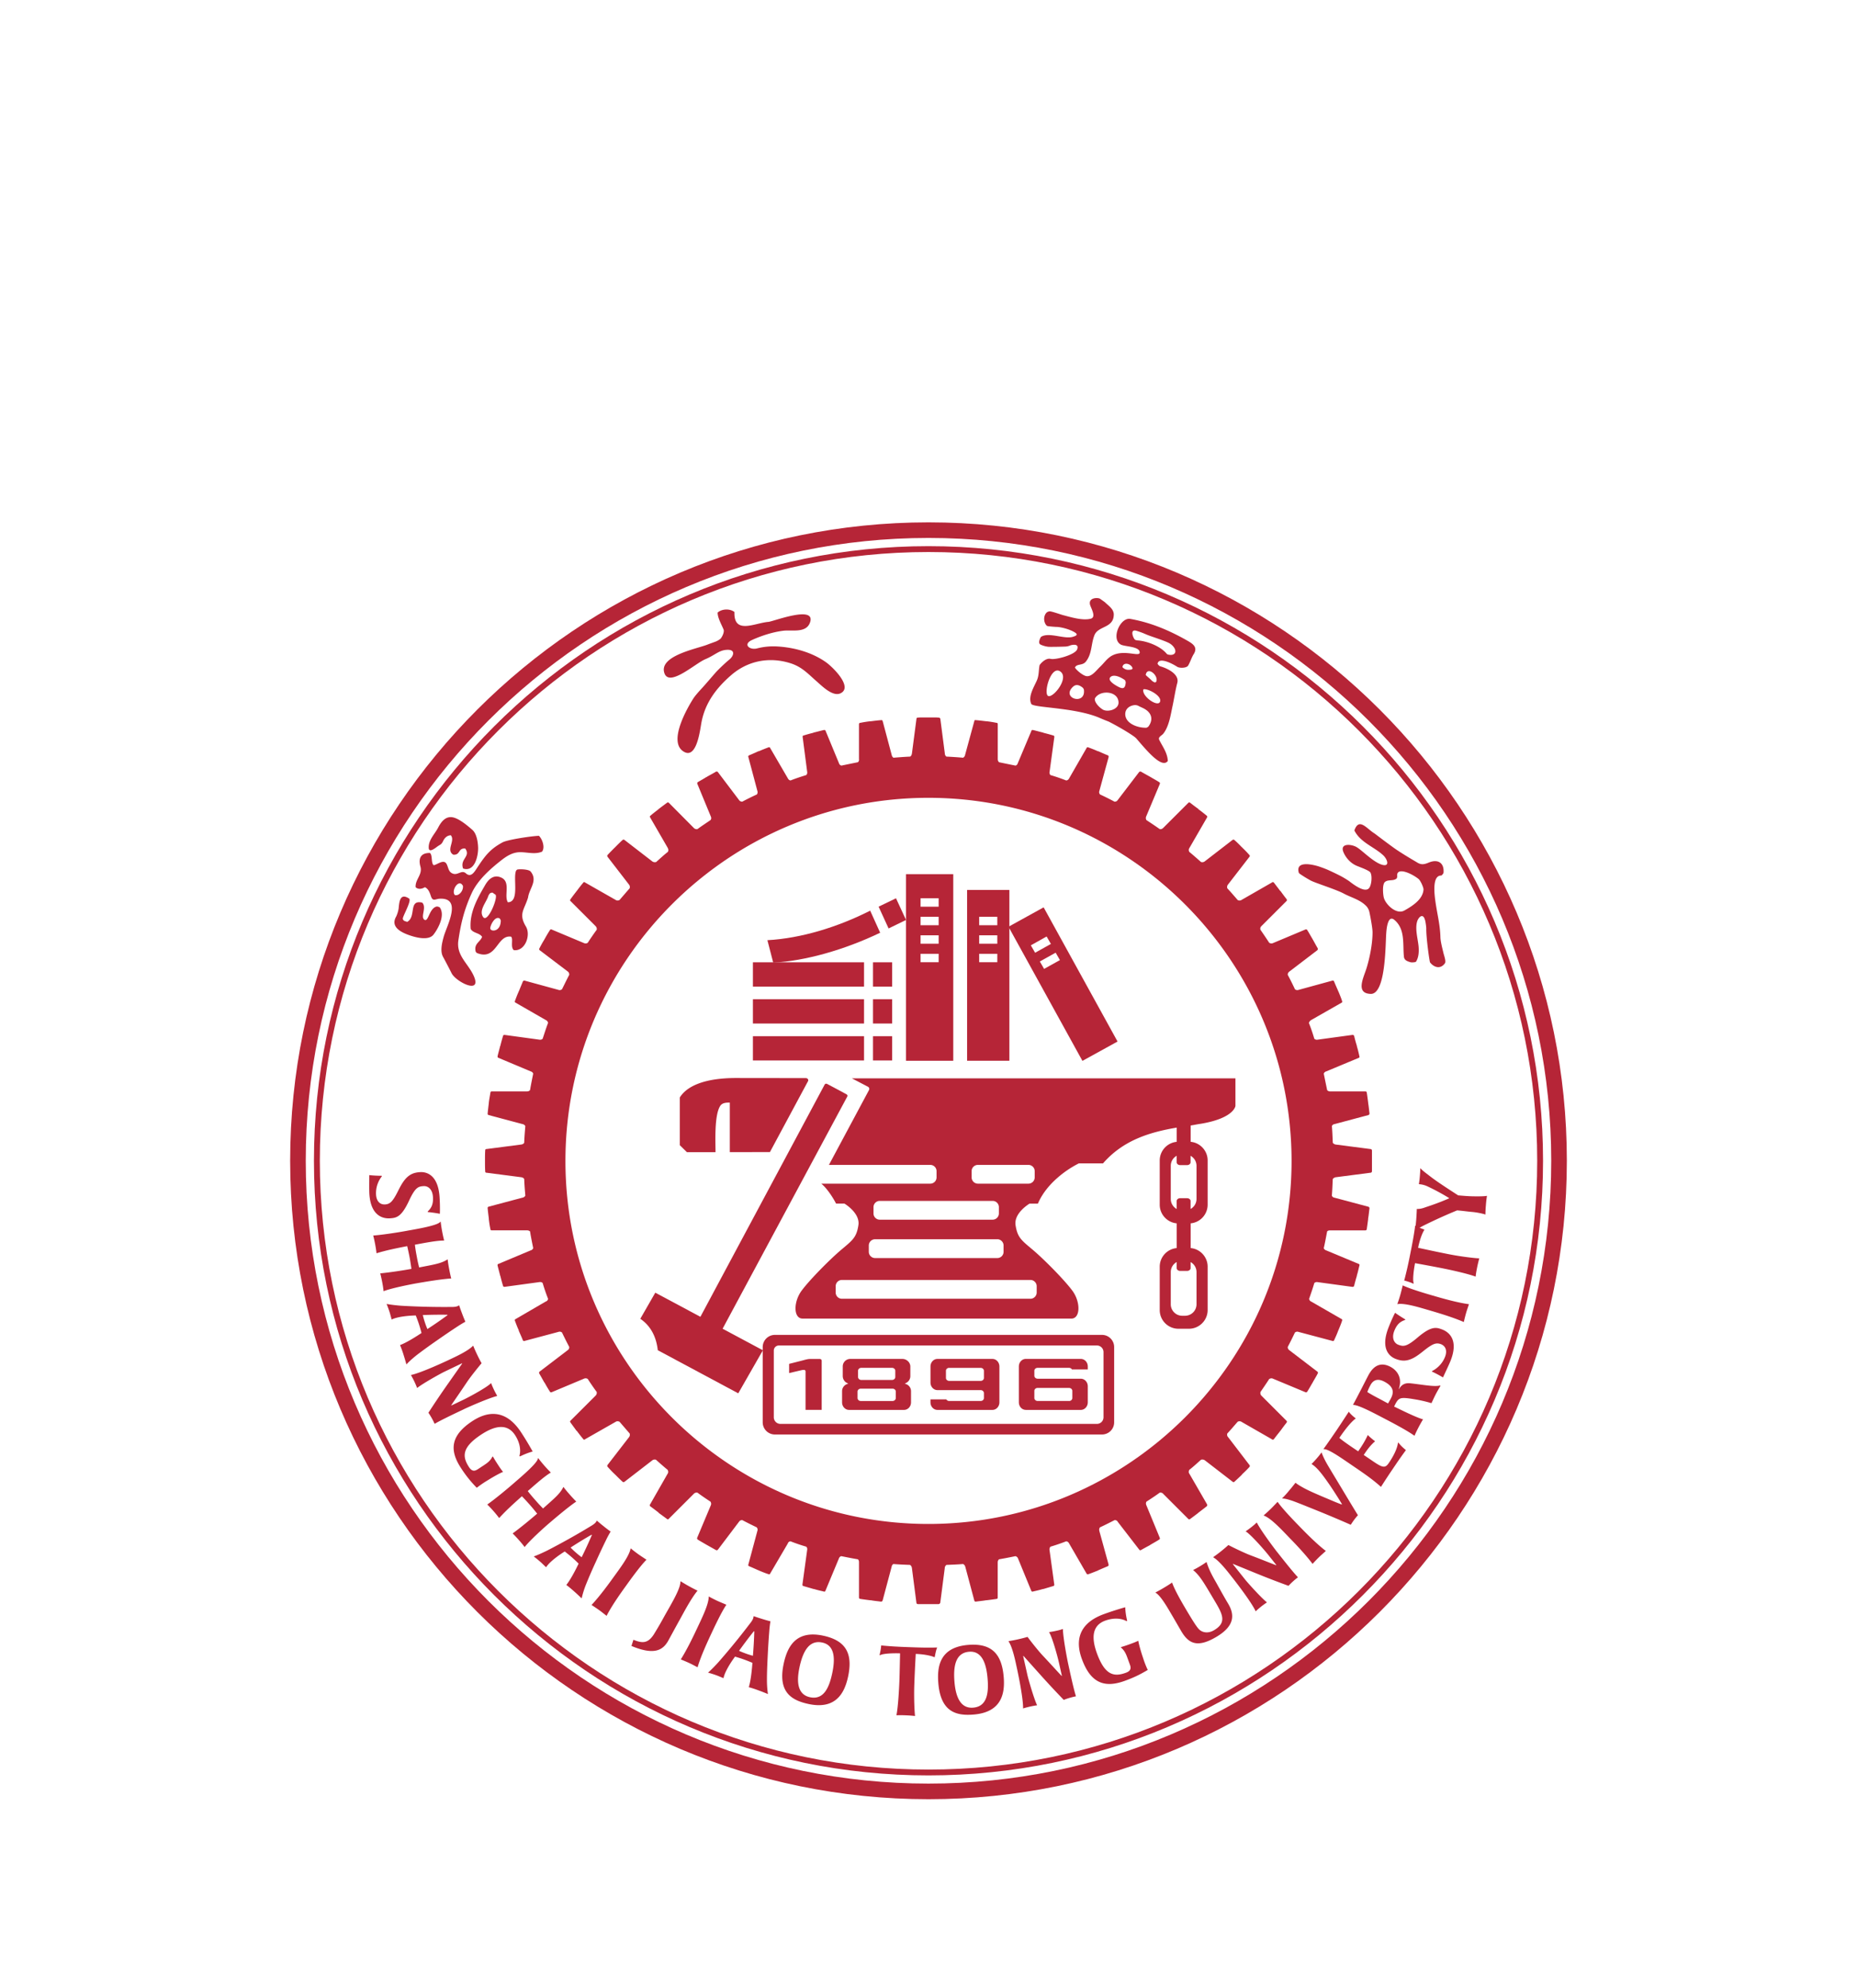 <svg width="128" height="137" fill="none" xmlns="http://www.w3.org/2000/svg"><g filter="url(#a)" fill="#B62537"><path d="M64 20c-24.262 0-44 19.738-44 44s19.738 44 44 44 44-19.738 44-44-19.738-44-44-44Zm42.924 44c0 23.668-19.256 42.924-42.924 42.924S21.075 87.668 21.075 64 40.332 21.075 64 21.075c23.668 0 42.924 19.257 42.924 42.925Z"/><path d="M64 21.641c-23.357 0-42.36 19.002-42.36 42.359 0 23.357 19.003 42.359 42.36 42.359S106.359 87.357 106.359 64c0-23.357-19.002-42.359-42.359-42.359ZM105.957 64c0 23.135-18.822 41.957-41.957 41.957S22.045 87.135 22.045 64 40.865 22.045 64 22.045c23.135 0 41.957 18.82 41.957 41.955Z"/><path fill-rule="evenodd" clip-rule="evenodd" d="M50.624 26.18c-.06 1.582 1.407.751 2.342.679.329-.025 3.283-1.179 2.869.035-.258.755-1.227.506-1.825.574-.718.084-1.526.343-2.182.644-.64.294-.163.706.35.577.47-.12.916-.162 1.405-.135 1.163.068 2.39.407 3.35 1.086.488.346 1.88 1.724 1.002 2.142-.53.252-1.26-.487-1.638-.817-.611-.534-1.016-1.004-1.82-1.258-1.448-.456-2.927-.173-4.075.821-1.047.907-1.816 1.937-2.06 3.307-.101.566-.345 2.598-1.279 1.924-1.03-.745.438-3.162.71-3.591.133-.216.391-.5.667-.8.179-.195.581-.667.888-1.017.166-.191.713-.711.932-.883.323-.255.458-.71-.144-.683-.567.024-.818.363-1.511.653-.692.293-2.469 1.929-2.807.96-.418-1.2 2.24-1.683 2.96-1.97.166-.066.393-.144.569-.21a1.27 1.27 0 0 0 .352-.21c.147-.196.253-.48.196-.621-.146-.357-.41-.797-.41-1.168.291-.265.85-.284 1.159-.04ZM48.278 74.753l-3.11-1.663-1.033 1.8c.745.508 1.105 1.278 1.206 2.167l5.546 2.97 1.698-2.967-2.777-1.486 8.586-15.987c.04-.064.023-.13-.058-.176l-1.312-.701c-.091-.042-.15-.02-.187.048l-8.56 15.996Z"/><path fill-rule="evenodd" clip-rule="evenodd" d="M53.408 76h22.555c.458 0 .834.378.834.839v5.186a.838.838 0 0 1-.834.839H53.408a.84.84 0 0 1-.836-.839V76.84a.84.84 0 0 1 .836-.84Zm.277.73h21.923c.251 0 .455.204.455.457v4.49a.456.456 0 0 1-.455.457H53.792a.458.458 0 0 1-.455-.457v-4.6c0-.19.157-.346.346-.346l.002-.001ZM51.897 50.322v1.674h7.66v-1.674h-7.66ZM51.897 52.868v1.673h7.66v-1.673h-7.66ZM51.897 55.414v1.673h7.66v-1.673h-7.66ZM81.347 66.58h.478c.133 0 .24.088.24.192v.55a.794.794 0 0 0 .409-.69v-2.285a.79.79 0 0 0-.41-.69v.448c0 .104-.107.194-.24.194h-.477c-.132 0-.241-.088-.241-.194v-.449a.788.788 0 0 0-.407.69v2.287c0 .296.164.553.407.69v-.551c0-.105.107-.193.241-.193Zm-31.042-6.59c-.27-.005-.526.016-.665.233-.414.656-.32 2.462-.32 3.184h-1.971l-.491-.482v-3.289c.477-.77 1.676-1.342 3.889-1.34l4.788.006c.15 0 .207.128.162.209L53.07 63.4l-2.766.006v-3.419.002Zm6.83 4.294h6.99a.43.43 0 0 1 .43.428v.437a.432.432 0 0 1-.43.428H56.61c.397.32.815.974 1.02 1.375h.578s1.088.644.961 1.483c-.128.836-.386 1.028-1.154 1.672-.768.645-2.18 2.063-2.755 2.837-.578.772-.578 1.932.063 1.932h9.23v.001h9.293c.09 0 .166-.023.231-.065.399-.254.33-1.205-.167-1.868-.577-.773-1.986-2.192-2.756-2.837-.77-.644-1.024-.836-1.154-1.672-.05-.34.096-.646.29-.892a.106.106 0 0 1 .014-.018l.003-.002.011-.015.002-.004a.132.132 0 0 1 .012-.013l.001-.003.015-.015v-.003c.007-.004.01-.01.015-.016h.002c.005-.006.009-.012.016-.018v-.001c.005-.006.01-.014.016-.018l.022-.02c.001-.005.007-.009.01-.014.259-.266.532-.428.536-.43h.575c.314-.734.837-1.33 1.35-1.779a7.092 7.092 0 0 1 1.47-.994h1.668c1.389-1.596 3.202-2.147 5.081-2.466v.98a1.294 1.294 0 0 0-1.171 1.281v3.053c0 .671.517 1.224 1.171 1.284v1.704a1.29 1.29 0 0 0-1.171 1.282v2.99c0 .71.577 1.288 1.286 1.288h.73c.706 0 1.287-.579 1.287-1.288v-2.99c0-.669-.518-1.225-1.171-1.282v-1.704a1.293 1.293 0 0 0 1.171-1.284v-3.053c0-.667-.518-1.222-1.171-1.282v-1.125c.23-.032.458-.087.69-.117 2.407-.4 2.397-1.298 2.397-1.223v-1.91h-26.44l1.092.57c.09.039.149.144.078.259l-2.749 5.135-.001.002Zm24.931 6.695v.417c0 .106-.108.194-.24.194h-.479c-.132 0-.241-.088-.241-.194v-.417a.788.788 0 0 0-.407.69v2.223c0 .434.356.789.787.789h.2a.792.792 0 0 0 .788-.789V71.67a.79.79 0 0 0-.408-.69Zm-24.033 1.234h12.993c.236 0 .431.195.431.43v.436c0 .236-.195.43-.43.43H58.032a.43.43 0 0 1-.43-.43v-.436c0-.235.193-.43.43-.43Zm2.283-2.806h8.428c.236 0 .43.197.43.431v.437c0 .236-.194.43-.43.43h-8.428a.434.434 0 0 1-.431-.43v-.437c0-.234.193-.43.43-.43Zm.322-2.642h7.784c.235 0 .43.195.43.43v.436a.432.432 0 0 1-.43.428h-7.784a.43.43 0 0 1-.429-.428v-.436a.43.43 0 0 1 .428-.43Zm6.761-2.481h3.492a.43.43 0 0 1 .429.428v.437a.432.432 0 0 1-.429.428H67.4a.435.435 0 0 1-.428-.428v-.437a.43.43 0 0 1 .428-.428ZM60.175 50.322v1.674h1.32v-1.674h-1.32Z"/><path fill-rule="evenodd" clip-rule="evenodd" d="M52.896 48.797c2.343-.128 4.876-.915 7.084-2.035l.688 1.521c-2.431 1.169-5.168 1.95-7.372 2.06l-.4-1.546ZM62.452 47.404l-.692-1.495-1.199.578.688 1.501 1.203-.584ZM60.175 52.868v1.673h1.32v-1.673h-1.32ZM60.175 55.414v1.673h1.32v-1.673h-1.32ZM69.514 47.871l2.422-1.337 5.095 9.247-2.421 1.334-5.096-9.244Zm1.541 1.28 1.087-.608.295.513-1.089.607-.293-.511Zm.62 1.114 1.09-.607.294.511-1.091.606-.294-.51Z"/><path fill-rule="evenodd" clip-rule="evenodd" d="M66.661 45.333h2.913v11.773H66.66V45.333Zm-4.213-1.086h3.259v12.86h-3.26v-12.86Zm1.005 1.661H64.7v.581h-1.247v-.58Zm0 1.277H64.7v.581h-1.247v-.581Zm0 1.275H64.7v.581h-1.247v-.58Zm0 1.276H64.7v.58h-1.247v-.58Zm4.04-2.551h1.249v.581h-1.249v-.581Zm0 1.275h1.249v.581h-1.249v-.58Zm0 1.276h1.249v.58h-1.249v-.58Z"/><path fill-rule="evenodd" clip-rule="evenodd" d="M63.992 89.03c-13.79 0-25.017-11.235-25.017-25.015 0-13.795 11.227-25.03 25.017-25.03s25.033 11.235 25.033 25.03c0 13.78-11.244 25.015-25.033 25.015Zm30.483-25.837-2.39-.31a.31.31 0 0 1-.218-.124c-.016-.39-.031-.776-.061-1.149.03-.078.092-.124.185-.139l2.33-.622c.031-.015.076-.03.076-.124-.03-.202-.045-.434-.091-.697v-.032c-.033-.25-.063-.481-.094-.683-.015-.093-.062-.093-.11-.093h-2.407c-.091 0-.17-.031-.217-.093-.078-.372-.155-.744-.233-1.133a.25.25 0 0 1 .17-.154l2.237-.932c.032-.015.078-.031.047-.124-.046-.202-.093-.419-.17-.667v-.031a9.226 9.226 0 0 1-.188-.682c-.03-.078-.076-.078-.124-.078l-2.39.326a.262.262 0 0 1-.234-.063 12.276 12.276 0 0 0-.373-1.086.345.345 0 0 1 .156-.202l2.097-1.195c.031-.016.062-.046.031-.124-.061-.202-.156-.419-.248-.652l-.017-.015V52.3c-.107-.25-.2-.451-.28-.652-.03-.078-.077-.063-.123-.063l-2.329.637a.249.249 0 0 1-.25-.046 19.267 19.267 0 0 0-.496-.993c0-.11.046-.172.125-.233l1.91-1.458c.03-.033.061-.063.03-.14-.108-.186-.217-.388-.34-.607 0 0 0-.015-.016-.015v-.015c-.14-.233-.25-.435-.357-.605-.047-.078-.094-.062-.14-.047l-2.222.932c-.094.046-.17.03-.263-.016a42.48 42.48 0 0 0-.607-.9c-.031-.11 0-.186.078-.264l1.708-1.706c.032-.032.063-.063.016-.14a15.066 15.066 0 0 1-.419-.559h-.015v-.016h-.015c-.156-.217-.296-.388-.42-.558-.063-.063-.109-.048-.14-.016l-2.082 1.194a.258.258 0 0 1-.278.017c-.233-.265-.467-.543-.715-.806a.27.27 0 0 1 .046-.265l1.476-1.908c.03-.032.047-.078-.016-.14a6.952 6.952 0 0 0-.481-.497V42.4h-.015v-.015h-.017a6.95 6.95 0 0 0-.495-.482c-.063-.063-.11-.031-.14-.016l-1.91 1.474a.274.274 0 0 1-.265.047c-.263-.233-.543-.482-.809-.699-.045-.109-.045-.185.018-.278l1.21-2.095c.016-.032.031-.078-.03-.124-.172-.14-.343-.28-.56-.436v-.015h-.016v-.015a11.763 11.763 0 0 1-.558-.42c-.077-.046-.109-.015-.14.017l-1.708 1.706c-.078.078-.155.11-.248.093a32.89 32.89 0 0 0-.917-.62.265.265 0 0 1-.015-.264l.932-2.22c.015-.046.031-.092-.048-.138-.17-.11-.372-.217-.604-.358h-.015s0-.015-.015-.015c-.219-.124-.422-.233-.607-.342-.078-.03-.11 0-.14.031l-1.459 1.91c-.063.093-.126.124-.233.124a18.204 18.204 0 0 0-.995-.496.24.24 0 0 1-.046-.249l.637-2.328c0-.032.015-.093-.063-.124-.202-.078-.404-.17-.652-.28h-.031c-.234-.108-.45-.186-.652-.263-.077-.032-.11.015-.124.046l-1.195 2.079c-.048.094-.11.14-.204.155-.357-.139-.713-.263-1.087-.372-.061-.063-.078-.14-.061-.233l.326-2.389c0-.047 0-.093-.078-.109a13.723 13.723 0 0 0-.683-.185v-.017h-.03c-.25-.061-.468-.124-.67-.17-.093-.015-.108.015-.123.063l-.933 2.219c-.03.091-.076.139-.154.169-.387-.078-.761-.154-1.134-.232-.061-.046-.094-.124-.094-.218V33.91c0-.031 0-.093-.093-.093a7.198 7.198 0 0 0-.683-.109h-.03c-.264-.03-.498-.061-.7-.076-.092-.017-.109.03-.109.061l-.635 2.327a.277.277 0 0 1-.14.202 27.403 27.403 0 0 0-1.15-.078.272.272 0 0 1-.109-.217l-.31-2.39c-.016-.03-.032-.077-.108-.077-.11-.015-.219-.015-.343-.015h-.758c-.124 0-.233 0-.341.015-.078 0-.094.046-.094.078l-.313 2.39c-.015.092-.047.17-.124.216-.389.017-.762.047-1.15.078a.31.31 0 0 1-.124-.202l-.62-2.327c-.017-.031-.032-.078-.11-.061-.217.015-.45.046-.698.076H60a6.833 6.833 0 0 0-.699.11c-.078 0-.093.06-.093.092v2.405c.015.094-.015.172-.079.218-.387.078-.76.154-1.132.232a.233.233 0 0 1-.17-.17l-.917-2.218c-.015-.048-.048-.078-.124-.063-.203.046-.435.109-.684.17h-.016c-.015 0-.015 0-.015.017a9.747 9.747 0 0 0-.669.185c-.092.017-.076.062-.076.11l.31 2.388c.016.094 0 .17-.062.233-.357.11-.73.233-1.087.372-.078-.015-.14-.061-.187-.155l-1.211-2.079c-.015-.031-.046-.078-.124-.046-.202.077-.404.155-.652.263h-.032c-.233.11-.45.202-.636.28-.077.031-.077.092-.062.124l.62 2.328a.279.279 0 0 1-.03.248c-.342.155-.683.325-1.009.497a.26.26 0 0 1-.233-.124l-1.445-1.91c-.03-.031-.06-.061-.139-.031-.172.109-.388.218-.605.342v.015h-.032c-.218.14-.419.248-.605.358-.063.046-.047.092-.032.139l.917 2.22c.046.092.046.185-.016.262-.295.202-.606.404-.9.621a.28.28 0 0 1-.264-.093l-1.693-1.706c-.031-.032-.078-.063-.14-.017-.17.126-.358.265-.56.42l-.015.015h-.016v.015c-.2.156-.387.296-.543.436-.076.046-.046.092-.031.124l1.211 2.095c.048.093.063.17.016.278-.28.217-.544.465-.807.699a.295.295 0 0 1-.28-.047l-1.91-1.474c-.03-.015-.077-.047-.14.016-.155.14-.311.295-.496.482l-.015.015s0 .015-.017.015c-.17.172-.34.34-.481.496-.063.063-.03.11-.015.14l1.474 1.91a.27.27 0 0 1 .047.264c-.232.263-.467.541-.699.806-.109.046-.187.046-.28-.017l-2.096-1.194c-.03-.032-.077-.047-.124.016-.14.17-.28.341-.435.558h-.015v.016c-.17.217-.311.403-.42.558-.062.078-.03.11 0 .14l1.709 1.707c.077.078.109.154.092.263-.216.295-.418.59-.62.9a.266.266 0 0 1-.264.017l-2.222-.932c-.03-.015-.076-.031-.124.047-.109.17-.232.372-.357.605h-.015v.03c-.14.219-.248.42-.341.606-.048.078-.017.108.015.14l1.925 1.459c.079.061.11.124.11.233-.172.325-.326.65-.498.993a.247.247 0 0 1-.248.046l-2.33-.637c-.03 0-.078-.015-.124.063-.078.2-.17.403-.265.652h-.015v.03c-.108.233-.185.45-.263.652-.031.078.015.108.046.124l2.08 1.195c.095.047.141.11.156.202-.139.358-.248.714-.372 1.086-.062.063-.14.078-.233.063l-2.392-.326c-.031 0-.093 0-.109.078a13.65 13.65 0 0 0-.185.682h-.015v.03c-.063.25-.126.466-.172.668-.015.093.031.11.063.124l2.219.932c.094.031.14.076.172.154-.078.389-.156.761-.217 1.133-.063.078-.14.093-.233.093h-2.407c-.032 0-.079 0-.094.093-.031.202-.078.434-.109.683v.032c-.031.263-.061.495-.078.697-.015.094.032.109.063.124l2.33.622a.274.274 0 0 1 .202.14c-.032.372-.063.759-.078 1.148-.048.077-.11.109-.218.124l-2.391.31c-.032 0-.078.016-.078.094-.015.217-.015.45-.015.697v.046c0 .248 0 .481.015.698 0 .078.046.095.078.095l2.39.31c.11.016.171.046.22.125.014.386.045.76.077 1.147a.274.274 0 0 1-.202.139l-2.33.62c-.031.017-.078.032-.063.125.017.202.047.435.078.683v.047c.031.248.061.481.11.683 0 .093.06.093.093.093h2.407c.092 0 .17.015.233.076.061.389.139.761.217 1.15a.246.246 0 0 1-.172.154l-2.22.932c-.046.016-.077.03-.062.124.046.186.109.419.172.667v.031h.015c.061.249.124.482.185.683.017.077.078.077.11.077l2.39-.326c.095-.015.172 0 .234.063.109.372.233.73.372 1.086a.216.216 0 0 1-.155.187l-2.08 1.21c-.032.015-.078.046-.047.124.078.202.155.418.263.652v.03c.11.25.202.45.28.652a.094.094 0 0 0 .124.048l2.33-.621a.24.24 0 0 1 .248.046c.156.326.326.667.498.993 0 .108-.031.17-.125.234l-1.91 1.458c-.032.031-.063.061-.032.139.11.187.219.387.343.606.015 0 .015.015.015.015v.016h.015c.125.232.248.434.357.604.032.063.078.063.124.047l2.222-.932a.266.266 0 0 1 .264.016c.202.311.404.606.62.9.017.11-.015.188-.092.265l-1.71 1.707c-.03.031-.06.061 0 .139.11.155.25.34.406.56h.015v.014h.015c.155.217.296.388.435.558.047.063.094.046.124.016l2.096-1.194c.093-.062.171-.062.28-.017.232.265.467.544.699.808a.27.27 0 0 1-.047.264l-1.474 1.907c-.015.033-.048.08.015.14.14.156.294.327.481.497 0 0 0 .015.017.015v.015h.014c.186.187.342.343.497.482.063.063.11.031.14.016l1.91-1.474a.268.268 0 0 1 .264-.047c.264.234.544.482.807.699.048.107.048.2-.015.28l-1.196 2.093c-.032.032-.045.078.015.14.172.125.358.264.559.42v.016h.016v.014c.217.155.404.295.575.42.062.046.094.015.124-.015l1.709-1.708a.28.28 0 0 1 .263-.093c.295.217.59.419.9.62.047.077.063.171.017.264l-.932 2.22c-.016.046-.016.092.047.138.17.11.372.217.605.358h.015c0 .015.017.015.017.015.217.125.418.233.605.342.078.032.108 0 .14-.031l1.444-1.91c.063-.091.124-.124.233-.124.326.172.667.342.993.498a.24.24 0 0 1 .047.248l-.62 2.312c-.016.047-.016.093.06.124.187.078.39.17.637.28h.017c.015 0 .015 0 .015.015.233.093.45.186.652.247.078.033.109 0 .124-.045l1.211-2.064a.213.213 0 0 1 .187-.154c.358.14.714.262 1.087.371.062.061.078.14.062.233l-.326 2.375c0 .046 0 .091.078.108.201.061.435.124.683.2h.031c.249.078.48.126.667.172.093.032.11-.015.126-.046l.931-2.236a.25.25 0 0 1 .156-.154c.387.076.76.154 1.147.217.064.046.08.124.08.217v2.406c0 .045 0 .093.092.108a21 21 0 0 0 .684.093h.046c.248.047.481.062.683.094.093 0 .108-.048.124-.078l.621-2.329c.016-.092.063-.154.124-.185.374.031.761.046 1.15.061.076.063.11.124.124.219l.31 2.39c0 .03.016.076.094.092h1.442c.078-.016.093-.063.108-.093l.31-2.39c0-.094.047-.155.11-.218.387-.015.777-.03 1.148-.061.08.031.124.093.156.185l.622 2.329c0 .03.031.078.108.078.203-.032.435-.048.7-.094h.03c.264-.03.482-.062.7-.093.076-.015.076-.062.076-.108v-2.406c0-.093.032-.17.094-.217.372-.063.76-.14 1.133-.217.078.031.14.076.17.154l.917 2.236c.015.031.047.078.125.046.2-.046.418-.094.682-.172h.032c.249-.076.466-.139.669-.2.076-.017.076-.062.076-.108l-.326-2.375a.29.29 0 0 1 .063-.233c.372-.11.728-.232 1.087-.371.093.014.154.061.202.154l1.195 2.064c.031.045.063.078.14.045.186-.061.403-.154.652-.247v-.015h.015c.249-.11.467-.202.652-.28.078-.031.063-.077.063-.124l-.637-2.312c-.016-.093-.016-.172.047-.248.34-.156.668-.326 1.009-.498.093 0 .172.033.218.124l1.475 1.91c.015.031.063.063.124.031.185-.109.387-.217.622-.342v-.015h.015c.232-.14.434-.247.604-.358.08-.046.063-.092.048-.139l-.914-2.22c-.046-.092-.046-.186 0-.262.311-.202.62-.404.917-.621a.256.256 0 0 1 .248.093l1.708 1.708c.031.03.063.061.14.015.17-.124.356-.265.558-.42v-.014h.017s0-.016.015-.016c.202-.156.388-.295.544-.42.061-.062.046-.108.031-.14l-1.211-2.095c-.063-.078-.063-.17-.018-.278.281-.217.544-.465.81-.699a.299.299 0 0 1 .279.047l1.91 1.474c.03.015.062.047.125-.016.154-.14.325-.295.512-.482v-.015h.015V85.6c.186-.17.357-.34.497-.496.047-.062.03-.108 0-.14l-1.46-1.908a.245.245 0 0 1-.062-.264c.248-.264.48-.543.715-.808a.258.258 0 0 1 .278.017l2.082 1.194c.031.03.077.047.14-.016.124-.17.264-.341.434-.558v-.015h.016c.154-.218.295-.404.42-.56.046-.077.014-.108-.017-.138L86.959 80.2c-.078-.076-.093-.154-.078-.263.202-.295.404-.59.606-.9.093-.047.17-.063.263-.017l2.237.932c.032.015.078.015.124-.047.11-.17.219-.372.358-.604v-.016h.015v-.015c.124-.219.25-.42.342-.606.047-.078 0-.108-.031-.14l-1.91-1.459c-.08-.061-.124-.124-.124-.232.17-.326.34-.668.495-.994a.246.246 0 0 1 .25-.045l2.33.62c.046.016.092.016.124-.047.093-.202.185-.403.278-.652V75.7l.016-.017c.093-.232.187-.448.249-.65.031-.078 0-.11-.032-.126L90.375 73.7c-.078-.032-.124-.094-.14-.187.125-.356.249-.714.358-1.086a.258.258 0 0 1 .232-.063l2.391.326c.048 0 .094 0 .124-.077.048-.201.11-.434.187-.683v-.03c.078-.25.124-.483.172-.668.03-.094-.016-.11-.048-.124l-2.236-.932a.254.254 0 0 1-.171-.154c.094-.389.155-.761.233-1.15.047-.061.125-.076.217-.076H94.1c.048 0 .094 0 .11-.093.03-.202.062-.435.094-.683v-.047c.046-.248.06-.481.092-.683 0-.093-.046-.108-.077-.124l-2.33-.621c-.092-.015-.154-.061-.186-.14.03-.388.045-.76.062-1.146a.315.315 0 0 1 .218-.126l2.39-.31c.031 0 .078-.016.094-.094v-1.443c-.016-.076-.063-.092-.094-.092h.001Z"/><path fill-rule="evenodd" clip-rule="evenodd" d="M61.745 80.351c0 .11-.1.204-.222.204h-2.194c-.122 0-.22-.092-.22-.204v-.443c0-.112.098-.202.22-.202h2.194c.124 0 .222.09.222.202v.443Zm-2.601-1.88c0-.11.1-.201.222-.201h2.12c.124 0 .225.091.225.202v.43c0 .111-.1.203-.225.203h-2.12c-.123 0-.222-.092-.222-.202v-.431Zm3.321.924-.028-.012-.074-.027.071-.035.027-.012a.526.526 0 0 0 .287-.476v-.657c0-.277-.255-.52-.544-.52h-3.598a.519.519 0 0 0-.517.52v.657c0 .203.112.39.285.476l.028.014.07.033-.073.028-.029.011a.52.52 0 0 0-.327.493v.762c0 .286.216.52.48.52h3.791c.265 0 .481-.234.481-.52v-.763a.52.52 0 0 0-.33-.492ZM56.638 81.167h-1.113v-2.648c-.003-.102-.086-.106-.126-.107-.056 0-.118.013-.178.025l-.828.194v-.635l.874-.221c.038-.01.078-.02.116-.032.15-.04.306-.083.45-.084h.667c.09.001.138.05.138.144v3.364ZM31.352 45.684c-.274-.301.28-1.171.558-.628.04.364-.308.717-.558.628Zm5.796-4.081c-.484.015-2.154.26-2.51.453-.851.46-1.188.907-1.715 1.7-.214.322-.447.762-.815.43-.275-.244-.54.13-.857.035-.344-.101-.33-.407-.464-.667-.192-.373-.638.034-.89.077-.201-.137-.067-.706-.267-.845-.654-.008-.8.398-.652.933.159.563-.368.89-.33 1.426.18.174.45.118.639 0 .248.11.34.393.418.625.133.39.303.18.612.168 1.564-.068.474 1.865.267 2.62-.112.408-.265.996-.042 1.393.137.246.522.99.601 1.153.357.608 2.11 1.46 1.5.13-.399-.863-1.203-1.386-1.048-2.425.18-1.215.403-2.108.907-3.227.414-.92 1.282-1.689 2.057-2.296.382-.298.779-.547 1.28-.553.503-.007 1.039.173 1.526-.039.22-.3.015-.862-.217-1.091Zm-2.633 5.923-.001.01c-.05.664-.647.692-.715.475-.05-.15.295-.91.636-.714a.33.33 0 0 1 .084.151c0 .017 0 .034-.002.052l-.002.026Zm-1.217-.329c-.316-.465.246-1.027.373-1.484.054-.075.084-.177.215-.187.131-.008.025-.014.257.127.23.14-.53 2.01-.845 1.544Zm2.368-3.27c-.034.007-.085.065-.095.086-.224.516.262 2.161-.565 2.17-.286-.455.218-1.398-.453-1.699-.504-.23-.864.086-1.107.505-.519.89-1.106 1.901-1.003 3.033.17.3.603.26.786.542-.116.361-.576.457-.442 1.015a.274.274 0 0 0 .09.103c1.37.552 1.358-1.267 2.347-1.13.18.147-.066.721.197.934.784.083 1.181-1.042.83-1.63-.53-.884-.107-1.151.15-2.008.072-.596.69-1.153.177-1.779-.107-.153-.712-.183-.912-.142Zm-5.506-1.594c.192-.134.268-.126.376-.355.106-.226.273-.4.538-.412.326.38-.35 1.016.167 1.338.51.041.316-.465.826-.424.407.551-.39.723-.146 1.377.81.27 1.054-.893 1.034-1.46-.015-.38-.099-.945-.4-1.207-.327-.284-.772-.658-1.179-.812-.582-.222-.93.186-1.175.66-.234.45-.678.852-.65 1.4.02.378.478-.014.609-.105Zm.157 4.21c-.02-.028-.168-.076-.213-.066-.53.112-.57 1.11-.854.908-.287-.201.184-.844-.149-1.178-.964-.223-.389.971-1.031 1.327-.154-.05-.265-.059-.304-.203-.04-.145.653-1.297.421-1.41-.615-.4-.666.223-.71.696a2.158 2.158 0 0 1-.166.543c-.36.62.127.99.73 1.23.472.186 1.482.495 1.846.016.337-.442.802-1.325.43-1.862ZM80.48 29.104a.477.477 0 0 1-.086-.075c-.43-.502-1.333-.85-1.99-.892a.65.65 0 0 1-.144-.033s-.042-.029-.045-.033c-.133-.15-.348-.746.138-.592.532.17.53.208.925.35.353.125.934.315 1.25.463l.033.017.064.034h-.006a.85.85 0 0 1 .158.114c.416.38.27.796-.296.647Zm-1.506 1.41c.106-.634.915.048.721.47-.01.021-.076.055-.094.05a.623.623 0 0 1-.262-.18c-.108-.108-.368-.315-.365-.34Zm.987 1.846c-.136.391-1.185-.304-1.163-.794 0-.019.026-.063.035-.064.326-.044 1.266.46 1.128.858Zm-.802 1.712a.354.354 0 0 1-.142.082c-.566.023-1.44-.273-1.455-.922-.008-.37.278-.591.622-.635a.523.523 0 0 1 .32.07c.153.08.317.135.468.24a1 1 0 0 1 .096.07c.368.305.37.717.091 1.095Zm-1.997-2.702c-.162-.074-.742-.382-.672-.625.07-.19.397-.313 1.039.119.026.017.071.135.066.177-.03.255-.074.495-.433.329Zm-1.16 1.525c-.346-.217-.605-.596-.523-.775.355-.598 1.615-.505 1.62.303.003.478-.758.686-1.098.472Zm1.374-2.973c.122-.33.62-.147.688.135.005.024-.041.078-.064.082-.221.043-.412.05-.616-.138-.008-.008-.013-.06-.008-.079Zm-3.443 1.433c.124-.12.33-.265.705.046.02.016.069.102.072.125.15 1.108-1.565.62-.777-.171Zm-1.682.612c-.348-.15.178-2.135.827-1.694.648.44-.48 1.844-.827 1.694Zm9.565-3.829c-1.236-.7-2.503-1.236-3.908-1.484-.684-.12-1.35 1.364-.66 1.765.274.16 1.35.115 1.308.572v.001c-.049.287-1.1-.256-1.929.205a.694.694 0 0 0-.113.075c-.248.169-.453.466-.683.679-.236.218-.577.71-.951.647-.299-.052-.812-.54-.779-.606.135-.266.517-.098.754-.404.431-.555.339-1.202.583-1.811.262-.658 1.32-.472 1.333-1.416.005-.385-.354-.603-.617-.861l-.327-.233c-.156-.097-.801-.088-.697.391.05.232.47.877.047.984-.574.143-1.372-.112-1.927-.254-.097-.025-.794-.27-.9-.254a.39.39 0 0 0-.206.08c-.234.235-.215.647-.024.877l.01.01c.01.011.044.04.06.044.124.031.578.06.588.06.26-.003.719.102 1.053.25v-.003c.363.17.563.301.168.421l-.02.007-.006.002c-.572.195-1.599-.31-2.166-.02a.237.237 0 0 0-.067.05c-.05.087-.207.409-.025.507.172.091.416.146.557.158.112.01.837-.002 1.174-.016.1-.004.23-.041.262-.053a.768.768 0 0 1 .204-.06c.24-.036.444.01.334.307-.14.37-1.479.739-1.832.653-.355-.083-.748.382-.761.453-.063.326-.032.687-.183 1.033-.2.462-.618 1.096-.39 1.612.06.168 1.102.218 2.297.386.082.01.162.024.243.034.757.116 1.552.281 2.182.554.244.105.447.187.615.25.87.444 1.767 1 1.907 1.163.692.8 1.761 2.114 2.172 1.552-.029-.562-.35-.97-.59-1.451-.102-.205.174-.293.282-.434.402-.518.504-1.308.64-1.93.111-.52.186-1.049.321-1.563.156-.59-.648-.995-1.175-1.146-.07-.02-.194-.151-.183-.192.097-.422.869-.082 1.347.222.185.117.66.09.759-.08.148-.254.247-.576.378-.78.313-.493-.058-.725-.459-.953Z"/><path d="M25.46 66.292c-.017-.265-.008-.884-.006-1.304.253.028.556.045.864.047l.003.036a1.862 1.862 0 0 0-.4 1.271c.027.426.256.69.625.667.265-.018.42-.139.59-.393.257-.377.403-.82.706-1.231.343-.457.685-.575 1.112-.602.417-.029 1.244.153 1.345 1.723.02.293.035.755.02 1.147-.22-.044-.54-.09-.836-.121l-.003-.037c.226-.214.399-.461.362-1.011-.034-.521-.337-.758-.644-.738-.37.023-.576.089-1.001 1-.528 1.139-.876 1.19-1.315 1.22-.53.034-1.325-.208-1.422-1.674ZM28.729 72.442c-.544.095-1.779.347-2.29.546-.03-.278-.05-.38-.086-.581-.03-.158-.058-.303-.142-.647.657-.063 1.64-.215 2.148-.31a17.65 17.65 0 0 0-.121-.77c-.05-.26-.103-.512-.17-.798-.763.15-1.422.28-2.115.492-.029-.264-.067-.466-.087-.582-.032-.166-.056-.303-.14-.64.652-.046 1.8-.229 2.315-.326.504-.093 2.156-.356 2.306-.623l.027-.006a10.15 10.15 0 0 0 .241 1.301c-.469-.002-1.144.123-2.017.286.046.372.075.523.125.79.048.261.071.384.167.777 1.05-.202 1.534-.278 1.946-.548l.024.002c.021.235.053.401.102.669.038.202.094.468.14.638-.62.034-1.739.22-2.373.33ZM30.847 74.64l-.01-.029c-.606-.008-1.133 0-1.694.022.044.179.081.314.134.475.075.23.115.326.183.49a29.38 29.38 0 0 0 1.387-.958Zm-3.043 2.69a7.15 7.15 0 0 0-.23-.628c.48-.18 1.16-.62 1.48-.833a10.36 10.36 0 0 0-.185-.636c-.067-.202-.152-.421-.21-.573-.395.007-1.244.069-1.66.281-.07-.238-.094-.354-.151-.529a9.105 9.105 0 0 0-.2-.546c.291.06.816.112 1.033.126a50.54 50.54 0 0 0 3.356.083c.164.001.43.007.573-.095l.04-.014c.073.225.137.396.19.535.073.199.15.391.239.593-.134.067-.38.217-.59.356-.425.278-.949.636-1.344.913a38.11 38.11 0 0 0-1.37.989c-.14.109-.485.383-.762.683a18.3 18.3 0 0 0-.21-.705ZM31.962 81.129c-.29.139-1.495.7-2.004 1.001a4.903 4.903 0 0 0-.428-.765 61.104 61.104 0 0 1 1.376-2.037l.95-1.352-.009-.02-1.23.59c-.234.112-1.468.793-1.865 1.114a6.296 6.296 0 0 0-.194-.453 6.482 6.482 0 0 0-.234-.442c.684-.14 2.349-.914 2.67-1.068.246-.118 1.262-.572 1.592-.933l.032-.017c.076.191.172.407.274.62.104.218.209.421.304.586-.24.278-.768.939-1.017 1.311-.489.731-.804 1.176-1.074 1.581l.01.02.82-.392c.473-.227 1.685-.89 1.915-1.154a5.9 5.9 0 0 0 .425.888c-.603.151-1.978.76-2.313.92v.002ZM33.663 85.993a7.338 7.338 0 0 0-.8.543 8.404 8.404 0 0 1-1.083-1.353c-.833-1.265-.698-2.269.775-3.239.906-.596 2.22-.968 3.358.763.313.472.647 1.044.801 1.329-.326.091-.58.199-.881.342l-.029-.042c.112-.39.033-.918-.306-1.435-.53-.804-1.374-.66-2.326-.033-1.333.877-1.329 1.507-.84 2.25.222.338.428.255.61.136l.42-.277c.193-.127.426-.281.579-.584l.033-.014c.102.18.225.38.342.558.154.234.198.302.358.505-.234.091-.704.357-1.011.551ZM37.85 88.982c-.42.359-1.351 1.207-1.688 1.64a6.131 6.131 0 0 0-.373-.456c-.106-.121-.203-.232-.453-.483.534-.39 1.3-1.023 1.69-1.365-.218-.27-.324-.401-.499-.6-.174-.198-.349-.387-.553-.598-.579.517-1.08.967-1.568 1.503-.158-.213-.294-.368-.37-.457a9.535 9.535 0 0 0-.448-.477c.537-.374 1.43-1.119 1.823-1.464.385-.337 1.67-1.408 1.663-1.713l.02-.02c.18.226.295.369.43.523.142.16.287.315.444.472-.405.239-.921.69-1.59 1.277.233.296.333.412.514.615.174.2.256.293.538.584.801-.712 1.179-1.024 1.394-1.468l.02-.01c.14.192.252.319.43.523.137.156.321.355.448.478-.516.345-1.382 1.077-1.872 1.496ZM40.797 89.79l-.022-.018c-.528.301-.975.58-1.446.884a6.256 6.256 0 0 0 .763.667c.245-.491.492-1.03.705-1.53v-.002Zm-1.245 3.868c-.171-.149-.321-.28-.517-.424.32-.399.682-1.124.848-1.47a10.407 10.407 0 0 0-.484-.452c-.16-.14-.347-.285-.472-.386-.339.207-1.037.693-1.285 1.088-.184-.169-.264-.258-.401-.378a8.842 8.842 0 0 0-.45-.367c.28-.098.758-.32.953-.42.408-.21.975-.513 1.416-.76a44.13 44.13 0 0 0 1.513-.88c.14-.083.372-.215.443-.374l.029-.032c.176.154.319.27.435.362.165.135.329.26.509.39a6.9 6.9 0 0 0-.326.607c-.224.455-.493 1.03-.69 1.47a32.803 32.803 0 0 0-.673 1.55 6.506 6.506 0 0 0-.308.977c-.224-.215-.38-.36-.54-.501ZM41.334 94.993a13.57 13.57 0 0 0-.56-.379c.558-.597 1.15-1.405 1.471-1.854.463-.64 1.126-1.51 1.219-2.03l.012-.016c.177.145.327.262.5.386.172.126.373.251.584.396-.439.434-1.206 1.511-1.361 1.727-.258.357-1.001 1.376-1.387 2.14-.255-.2-.37-.292-.478-.37ZM46.859 95.62c-.317.571-.666 1.216-.794 1.45-.387.697-1.012 1.006-2.54.368l.136-.427c.622.256.993.254 1.397-.355a25.2 25.2 0 0 0 .725-1.247c.424-.765 1.12-1.883 1.117-2.396l.017-.032a11.651 11.651 0 0 0 1.164.646c-.449.536-.968 1.536-1.222 1.994ZM48.084 98.908c-.288-.15-.418-.22-.538-.275-.199-.094-.335-.149-.62-.268.436-.691.867-1.594 1.102-2.095.336-.716.825-1.693.821-2.22l.008-.02c.2.11.371.197.564.288.193.09.412.176.648.28-.352.507-.906 1.709-1.02 1.95-.185.399-.727 1.536-.966 2.36ZM51.992 96.431l-.029-.01c-.379.474-.694.897-1.021 1.352a6.277 6.277 0 0 0 .955.342c.047-.547.079-1.138.095-1.684Zm.258 4.056a6.816 6.816 0 0 0-.637-.206c.151-.489.222-1.296.25-1.68a9.998 9.998 0 0 0-.616-.242c-.2-.073-.427-.138-.581-.186-.239.317-.71 1.025-.795 1.484-.233-.091-.34-.144-.513-.206a7.256 7.256 0 0 0-.554-.174c.227-.195.59-.579.734-.742a49.013 49.013 0 0 0 2.124-2.6c.1-.127.269-.336.275-.51l.015-.04c.221.079.397.135.538.177.203.066.4.122.615.176a7.58 7.58 0 0 0-.08.684c-.041.507-.08 1.139-.104 1.62-.04.812-.057 1.273-.057 1.689-.002.179.004.619.07 1.023a14.714 14.714 0 0 0-.684-.267ZM55.109 98.906c-.233 1.08-.1 1.889.72 2.065.963.207 1.33-.701 1.53-1.632.189-.875.253-1.935-.681-2.136-.942-.203-1.35.682-1.57 1.703Zm3.346.654c-.23 1.068-.809 2.289-2.725 1.877-1.165-.251-2.134-.81-1.712-2.774.245-1.142.82-2.344 2.73-1.932 1.639.352 2.032 1.318 1.707 2.83ZM64.427 98.209l-.042-.002c-.16-.083-.655-.199-1.265-.22-.005.147-.063 1.096-.098 2.104-.037.993.022 2.009.052 2.173-.292-.026-.374-.035-.63-.045-.221-.008-.382-.014-.655-.003.125-.611.187-1.912.206-2.387.018-.503.035-1.413.046-1.882-.515-.018-1.177.013-1.372.125l-.045-.001c.052-.202.106-.487.113-.669.68.067 1.239.094 1.862.116.677.025 1.33.05 2 .025-.073.158-.126.43-.172.666ZM65.791 99.923c.093 1.102.457 1.838 1.292 1.767.98-.082 1.07-1.059.989-2.007-.075-.893-.324-1.926-1.276-1.846-.96.081-1.092 1.047-1.005 2.086Zm3.392-.349c.092 1.089-.105 2.425-2.06 2.59-1.186.1-2.277-.152-2.445-2.155-.098-1.163.1-2.478 2.049-2.643 1.67-.14 2.327.668 2.456 2.208ZM73.641 98.731c.07.315.344 1.615.523 2.178a4.9 4.9 0 0 0-.842.246 61.317 61.317 0 0 1-1.674-1.8l-1.102-1.231-.022.004.298 1.333c.057.252.442 1.607.664 2.066a6.44 6.44 0 0 0-.967.217c.016-.699-.362-2.495-.44-2.843-.058-.266-.272-1.358-.55-1.762l-.008-.034c.204-.031.436-.075.665-.127.236-.053.457-.109.64-.165.217.296.742.962 1.048 1.287.602.64.964 1.047 1.3 1.403l.02-.005-.198-.888c-.114-.512-.486-1.842-.691-2.127.132-.014.34-.053.499-.089.215-.047.237-.053.46-.125.012.622.297 2.1.377 2.462ZM78.766 98.19c.057.18.173.54.347.901-.594.352-.981.53-1.568.746-1.421.52-2.368.159-2.973-1.498-.374-1.017-.434-2.381 1.511-3.093.532-.195 1.165-.39 1.477-.475.015.338.06.611.133.936l-.05.018c-.353-.2-.886-.242-1.466-.03-.903.331-.957 1.185-.566 2.256.548 1.499 1.164 1.638 1.998 1.333.38-.138.347-.358.272-.561l-.173-.474c-.08-.216-.176-.48-.435-.697l-.006-.035c.198-.057.422-.132.622-.206.262-.096.337-.123.572-.23.037.246.187.765.305 1.11ZM83.81 93.035c.258.465.565 1.023.842 1.485.452.757.468 1.53-.795 2.284-1.325.79-1.925.47-2.427-.37-.128-.217-.46-.8-.693-1.192-.165-.276-.714-1.269-1.084-1.472l-.011-.018c.172-.086.383-.204.573-.318.188-.113.34-.203.576-.367.195.584.847 1.662 1.014 1.946.42.702.699 1.155.876 1.31.25.217.636.249 1.001.03.867-.515.617-1.06.073-1.973-.763-1.281-1.031-1.774-1.518-2.175.139-.067.263-.133.482-.264.197-.118.3-.187.445-.29.186.6.487 1.104.645 1.384ZM88.042 90.976c.2.252 1.018 1.3 1.423 1.73a5.052 5.052 0 0 0-.65.588 62.69 62.69 0 0 1-2.291-.885l-1.53-.625-.017.013.85 1.068c.16.202 1.1 1.253 1.502 1.57a6.019 6.019 0 0 0-.4.288 6.351 6.351 0 0 0-.377.328c-.29-.636-1.416-2.085-1.638-2.364-.169-.213-.839-1.102-1.267-1.344l-.022-.027a10.28 10.28 0 0 0 1.046-.834c.325.172 1.088.54 1.505.7.823.311 1.326.52 1.783.692l.016-.014-.566-.712c-.327-.41-1.243-1.443-1.552-1.608.11-.071.282-.2.409-.299.172-.138.19-.151.36-.314.282.554 1.185 1.759 1.415 2.05h.001ZM90.942 91.295c-.158.153-.258.26-.47.486-.492-.655-1.183-1.378-1.57-1.773-.549-.57-1.288-1.373-1.785-1.554l-.014-.016c.172-.15.314-.277.467-.425.154-.148.312-.322.493-.507.35.509 1.276 1.453 1.462 1.644.307.316 1.18 1.225 1.864 1.74-.24.216-.351.313-.447.405ZM91.495 84.937c.227.39.587.978.898 1.498.313.519.93 1.551 1.206 1.992a4.698 4.698 0 0 0-.492.66 80.518 80.518 0 0 0-2.315-.978c-.618-.247-1.203-.488-1.618-.641-.252-.092-.604-.198-.775-.191l-.021-.018c.154-.149.317-.329.47-.517.162-.19.315-.378.448-.554.148.127.416.278.604.38.308.17.858.409 1.454.66.442.184.753.326 1.125.46l.02-.021c-.189-.328-.598-.958-.801-1.26-.505-.732-.9-1.273-1.297-1.508.13-.13.236-.243.361-.387.119-.14.216-.251.329-.416.112.31.269.61.404.841ZM96.909 83.94c-.42.568-.662.936-.927 1.326-.28.413-.362.535-.795 1.209-.551-.498-1.114-.89-1.871-1.404-.783-.53-1.741-1.226-2.074-1.195l-.017-.012c.3-.408.68-.966.896-1.282.173-.255.469-.704.85-1.29.09.142.331.36.476.457l-.017.025c-.31.233-.702.722-1.112 1.325.348.297.993.717 1.3.926.261-.384.462-.69.662-1.124.136.138.327.303.503.43-.37.319-.586.651-.784.943l.689.468c.655.445.806.433 1.05.073.31-.456.565-.957.62-1.363l.025-.037c.18.236.34.372.524.525h.002ZM94.46 79.469a3.417 3.417 0 0 0-.213.469c.278.177.645.368.75.423.273.143.426.23.68.363.088-.154.142-.242.199-.354.22-.422.187-.814-.46-1.15-.545-.283-.817-.019-.956.249Zm4.498.633c-.102.196-.171.358-.29.603a9.012 9.012 0 0 0-1.214-.275c-.448-.076-.783-.118-.959-.035-.177.082-.268.274-.402.544.348.165 1.51.752 1.995.88-.107.177-.218.375-.321.572-.101.195-.19.38-.268.563-.556-.404-1.714-.998-2.08-1.19-.627-.325-1.765-.942-2.139-.937l-.019-.01c.183-.336.318-.597.491-.93.2-.384.344-.675.558-1.084.44-.848 1.007-.877 1.522-.608.534.278.834.839.581 1.536l.013.007c.192-.34.454-.434.77-.403.217.022.283.032.668.082.493.065 1.093.154 1.39.07l.038.019c-.152.26-.253.439-.335.596ZM100.001 77.743c-.094.248-.362.806-.538 1.188a8.536 8.536 0 0 0-.766-.405l.014-.034c.38-.192.721-.533.896-.986.153-.398.056-.734-.29-.868-.248-.094-.439-.049-.702.11-.39.235-.71.578-1.155.823-.502.272-.864.235-1.262.082-.392-.15-1.065-.66-.502-2.128.106-.275.285-.702.464-1.05.181.132.451.307.708.46l-.014.034c-.293.1-.554.252-.752.766-.187.487-.01.831.276.942.348.132.562.16 1.329-.492.956-.813 1.294-.714 1.705-.556.496.19 1.116.743.589 2.114ZM101.065 74.457c-.061.212-.096.355-.168.655-.751-.325-1.71-.611-2.241-.767-.76-.22-1.8-.554-2.32-.468l-.02-.005a9.26 9.26 0 0 0 .196-.6c.06-.206.113-.435.177-.685.555.27 1.828.632 2.083.706.424.123 1.631.482 2.481.591-.103.307-.151.446-.188.573ZM98.177 68.74l-.01.044c-.106.143-.3.614-.42 1.212.145.03 1.074.237 2.063.433.974.195 1.987.299 2.153.295-.071.286-.093.364-.145.615-.042.217-.074.375-.106.645-.584-.221-1.858-.49-2.325-.582-.494-.099-1.388-.262-1.85-.347-.1.505-.174 1.164-.096 1.375l-.007.044a3.693 3.693 0 0 0-.644-.219 27.42 27.42 0 0 0 .413-1.82c.133-.663.26-1.305.343-1.97.146.096.405.192.631.275Z"/><path d="M98.43 64.958c.364.289.74.563 2.08 1.426.461.039.712.06 1.047.066.317.004.71.008.938-.033a7.047 7.047 0 0 0-.074.636 8.274 8.274 0 0 0-.034.653c-.203-.076-.66-.158-.898-.178-.334-.028-.59-.071-1.051-.11a35.224 35.224 0 0 0-2.336 1.059c-.154.075-.435.25-.544.368l-.027-.002c.035-.249.062-.489.083-.739.02-.25.035-.505.045-.785.174.008.353-.029.505-.083.376-.131.894-.287 1.718-.646l.002-.021a15.229 15.229 0 0 0-1.465-.794 1.627 1.627 0 0 0-.618-.163c.028-.181.046-.305.068-.562.015-.19.031-.372.025-.543.18.186.432.376.537.45Z"/><path fill-rule="evenodd" clip-rule="evenodd" d="M98.12 45.302c-.04.678-.756 1.134-1.32 1.45-.554.309-1.29-.418-1.414-.88-.06-.224-.12-.93.08-1.09.231-.186.564-.042.797-.234.022-.016.048-.12.044-.149-.08-.667.93-.246 1.461.17.16.128.359.612.352.733Zm1.368 4.353c-.043-.192-.185-.704-.202-1.04v.002c-.017-.878-.229-1.642-.348-2.51-.05-.376-.255-1.776.4-1.765.04 0 .158-.145.162-.19.06-.688-.388-.96-1.002-.71-.341.139-.535.185-.86-.028-.07-.044-.732-.422-1.34-.826-.385-.255-1.558-1.15-1.558-1.15-.535-.32-1.067-1.13-1.385-.203.41.822 1.333 1.115 1.966 1.69.31.273.524.869-.11.657-.62-.22-1.328-.986-1.709-1.203-.355-.207-1.178-.288-.894.367.167.385.477.726.862.904.213.099.96.344 1.004.512.116.239.064.835-.105 1.045-.279.341-1.022-.203-1.38-.484a7.052 7.052 0 0 0-.388-.243c-.235-.14-.749-.383-1.093-.539a7.86 7.86 0 0 0-.648-.24c-.378-.112-1.574-.408-1.338.44a.222.222 0 0 0 .075.084c.122.087.41.275.738.455.315.172 1.753.617 2.28.9.496.268 1.069.404 1.492.8a.872.872 0 0 1 .28.465c.036.154.22 1.08.22 1.41 0 .838-.215 1.83-.412 2.464-.201.658-.784 1.74.279 1.78 1.058.04 1.017-3.44 1.079-4.205.017-.233.098-1.281.559-.896.767.642.566 1.686.659 2.542.026.246.241.313.454.377.071.022.347.01.38-.041.174-.28.2-.634.182-.956-.03-.56-.297-1.339-.076-1.896.153-.32.394-.429.506-.037l.015.042c.032.117.082.483.079.56-.014.63.225 2.295.258 2.336.247.329.7.507 1.019.074.109-.131-.058-.551-.1-.744ZM67.82 78.968c0 .112-.1.202-.223.202h-2.17c-.124 0-.225-.09-.225-.202v-.498c0-.109.1-.2.225-.2v.002h2.17c.12 0 .223.092.223.201v.495Zm.587-1.312h-3.79c-.266 0-.48.233-.48.521v1.108c0 .286.214.52.48.52h2.98c.12 0 .223.093.223.203v.346c0 .11-.1.2-.223.2h-2.171a.222.222 0 0 1-.198-.111h-1.092v.207c0 .286.215.52.48.52h3.791c.265 0 .48-.234.48-.521v-2.472c0-.288-.215-.521-.48-.521ZM71.296 79.856c0-.11.099-.2.221-.2h2.17c.125 0 .226.09.226.2v.498c0 .11-.101.202-.225.202v-.003h-2.17c-.12 0-.222-.093-.222-.2v-.497Zm-.59 1.314h3.793c.264 0 .48-.234.48-.521V79.54c0-.286-.216-.52-.48-.52l-2.981-.001c-.12 0-.222-.093-.222-.202v-.346c0-.11.099-.2.221-.2h2.174c.087 0 .16.044.197.11h1.091v-.208c0-.286-.216-.518-.48-.518h-3.793c-.263 0-.478.233-.478.521v2.472c0 .287.215.52.478.52Z"/></g><defs><filter id="a" x="-13" y="0" width="154" height="157" filterUnits="userSpaceOnUse" color-interpolation-filters="sRGB"><feFlood flood-opacity="0" result="BackgroundImageFix"/><feColorMatrix in="SourceAlpha" values="0 0 0 0 0 0 0 0 0 0 0 0 0 0 0 0 0 0 127 0" result="hardAlpha"/><feOffset dy="16"/><feGaussianBlur stdDeviation="6.5"/><feColorMatrix values="0 0 0 0 0 0 0 0 0 0 0 0 0 0 0 0 0 0 0.03 0"/><feBlend in2="BackgroundImageFix" result="effect1_dropShadow_49_8007"/><feBlend in="SourceGraphic" in2="effect1_dropShadow_49_8007" result="shape"/></filter></defs></svg>